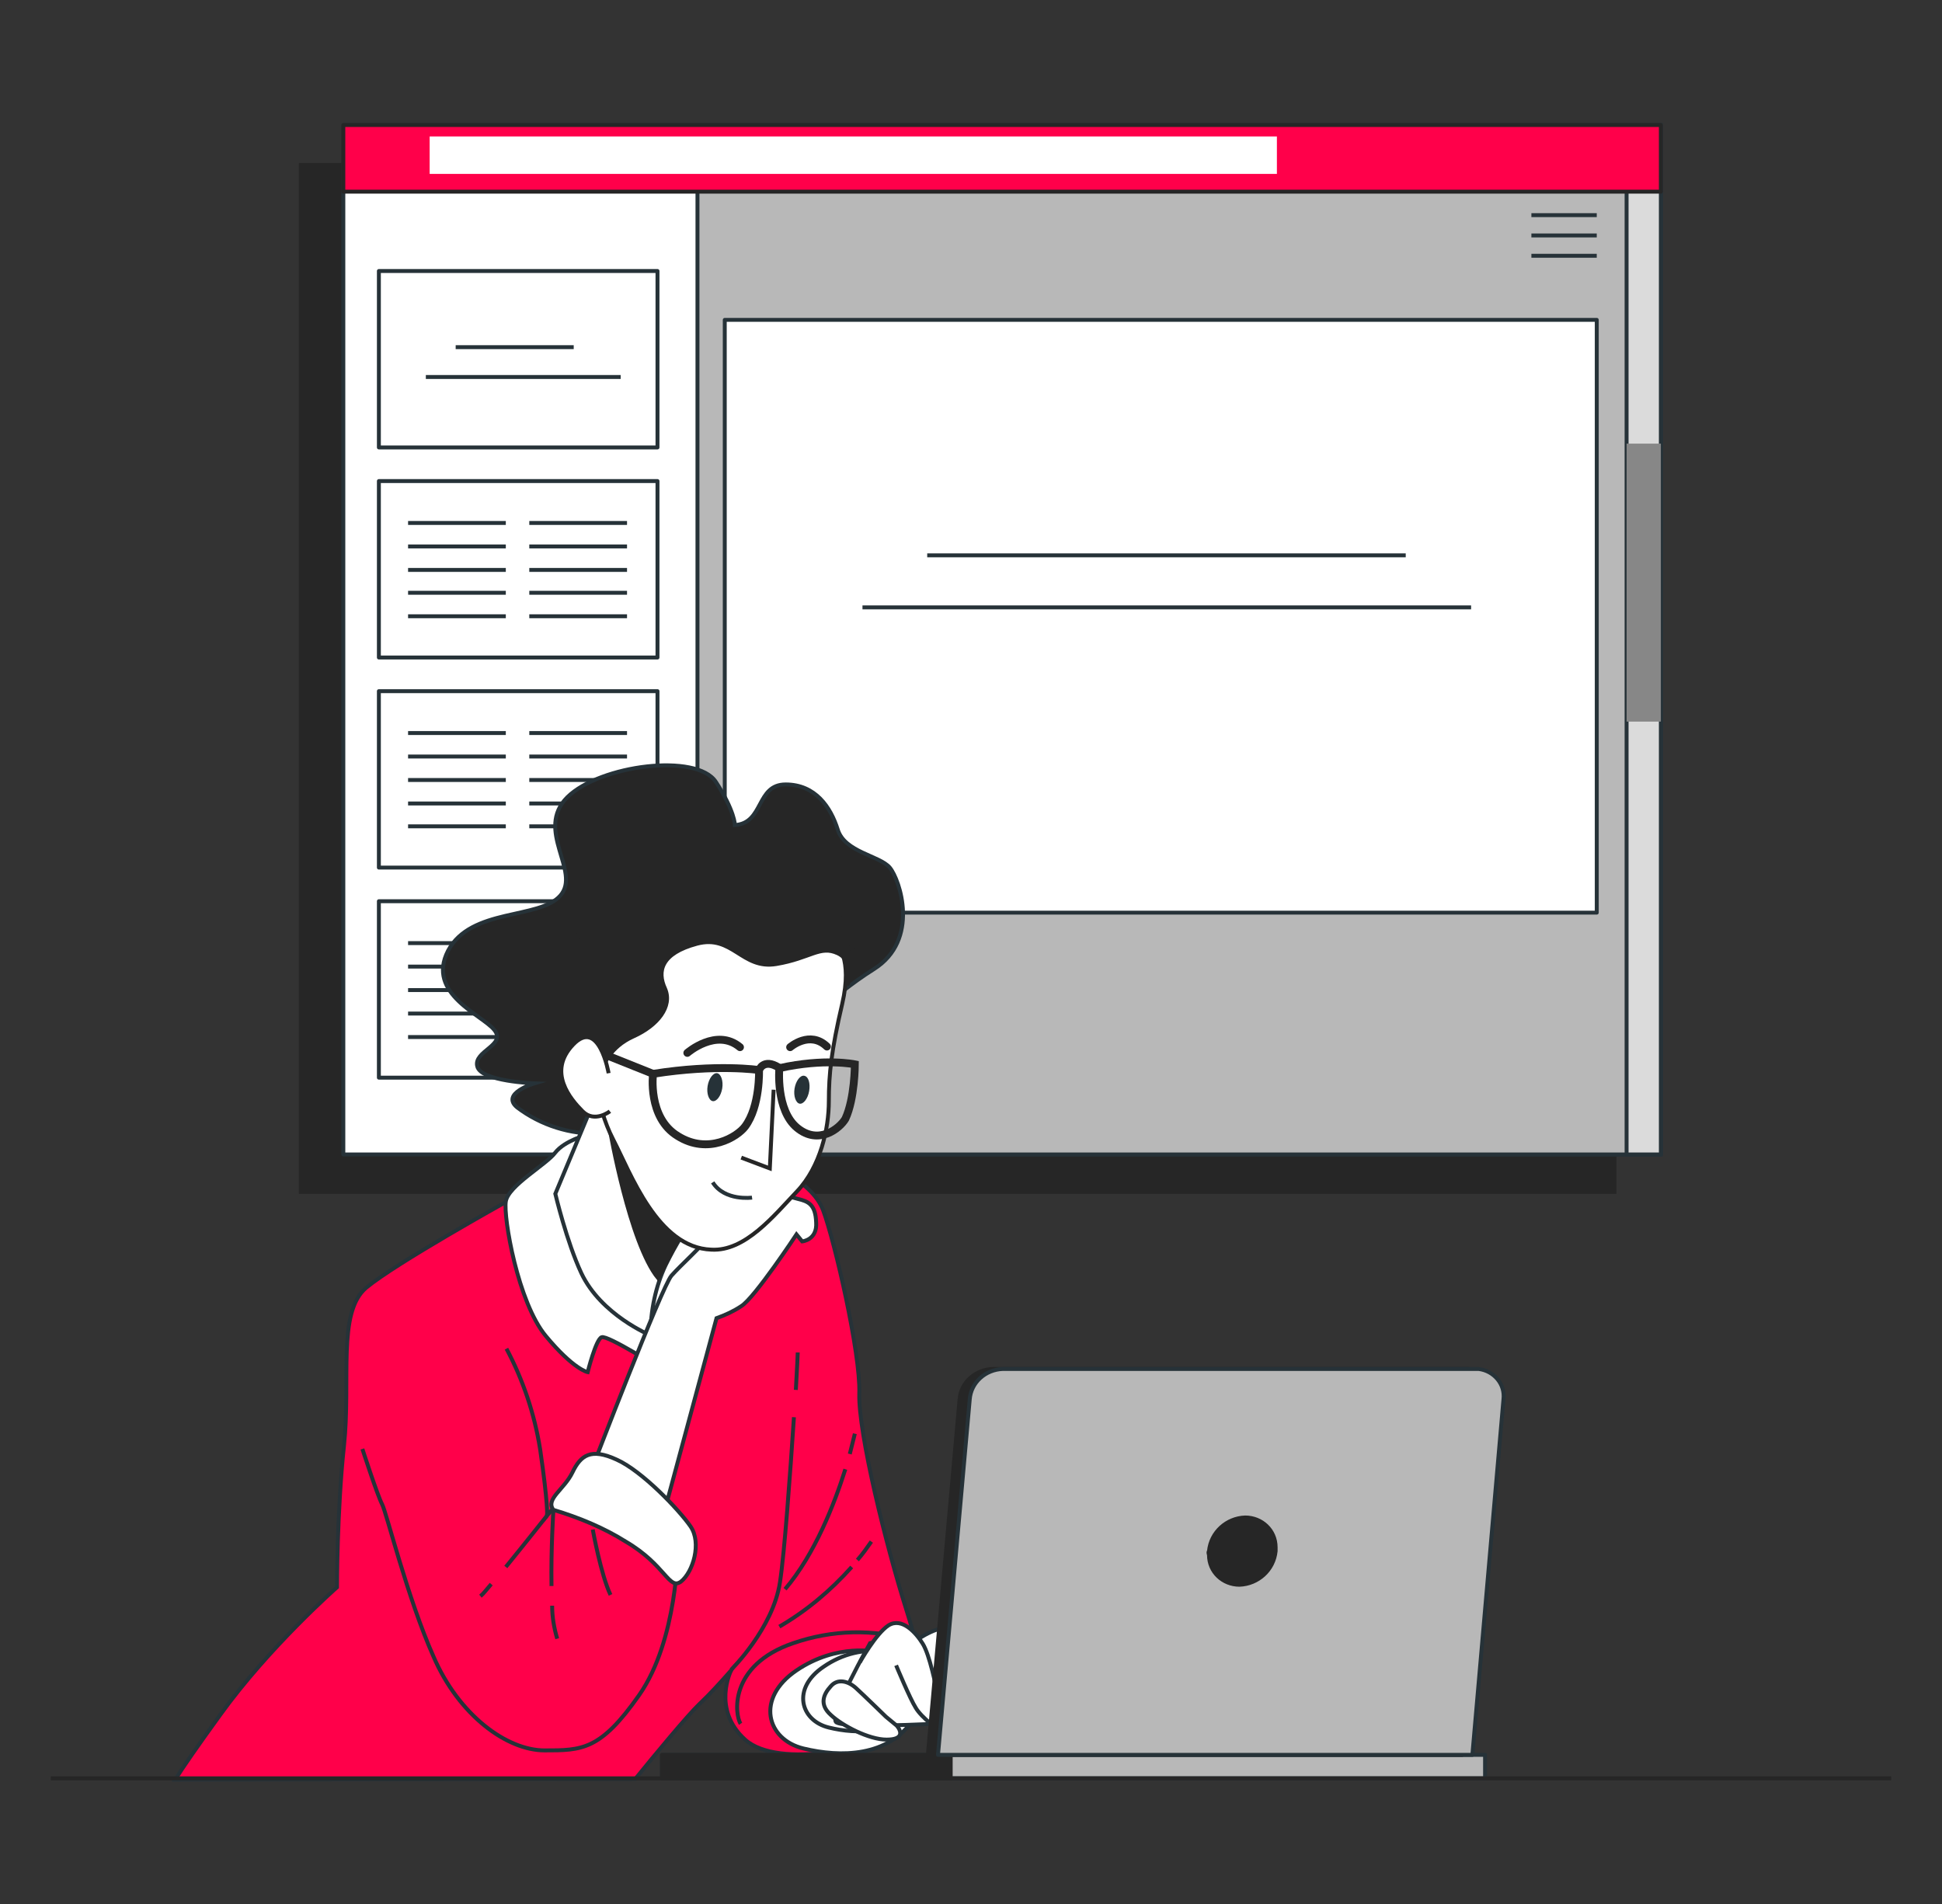<?xml version="1.0" encoding="utf-8"?>
<!-- Generator: Adobe Illustrator 24.1.2, SVG Export Plug-In . SVG Version: 6.00 Build 0)  -->
<svg version="1.1" id="Layer_1" xmlns="http://www.w3.org/2000/svg" xmlns:xlink="http://www.w3.org/1999/xlink" x="0px" y="0px"
	 viewBox="0 0 306 300" style="enable-background:new 0 0 306 300;" xml:space="preserve">
<rect x="0" y="0" width="306" height="300" fill="#333333" stroke="none"/>
<style type="text/css">
	.st0{fill:#262626;stroke:#262626;stroke-width:0.619;stroke-miterlimit:10;}
	.st1{fill:#EE9D24;}
	.st2{fill:#FFFFFF;stroke:#263238;stroke-width:0.619;stroke-linecap:round;stroke-linejoin:round;}
	.st3{fill:none;stroke:#263238;stroke-width:0.619;stroke-miterlimit:10;}
	.st4{fill:#B8B8B8;stroke:#263238;stroke-width:0.619;stroke-linecap:round;stroke-linejoin:round;}
	.st5{fill:#DBDBDB;stroke:#263238;stroke-width:0.619;stroke-miterlimit:10;}
	.st6{fill:#878787;}
	.st7{fill:#FF004A;stroke:#262626;stroke-width:0.619;stroke-linecap:round;stroke-linejoin:round;}
	.st8{fill:#FFFFFF;}
	.st9{fill:#FF004A;stroke:#263238;stroke-width:0.619;stroke-miterlimit:10;}
	.st10{fill:#FFFFFF;stroke:#263238;stroke-width:0.619;stroke-miterlimit:10;}
	.st11{fill:#262626;stroke:#263238;stroke-width:0.619;stroke-miterlimit:10;}
	.st12{fill:#FFFFFF;stroke:#262626;stroke-width:0.619;stroke-miterlimit:10;}
	.st13{fill:none;stroke:#262626;stroke-width:0.619;stroke-miterlimit:10;}
	.st14{fill:#263238;}
	.st15{fill:none;stroke:#262626;stroke-width:1.238;stroke-linecap:round;stroke-miterlimit:10;}
	.st16{fill:none;stroke:#262626;stroke-width:1.238;stroke-miterlimit:10;}
	.st17{fill:#262626;stroke:#262626;stroke-width:0.619;stroke-linecap:round;stroke-linejoin:round;}
</style>
<g>
	<g id="freepik--Screen--inject-65">
		<rect x="47.4" y="26" class="st0" width="207" height="161.8"/>
		<rect x="54.1" y="19.7" class="st1" width="207.6" height="162.2"/>
		<rect x="54.1" y="19.7" class="st2" width="207.6" height="162.2"/>
		<rect x="59.7" y="42.7" class="st2" width="43.9" height="27.8"/>
		<line class="st3" x1="71.8" y1="54.7" x2="90.4" y2="54.7"/>
		<line class="st3" x1="67.1" y1="59.4" x2="97.8" y2="59.4"/>
		<rect x="59.7" y="75.8" class="st2" width="43.9" height="27.8"/>
		<line class="st3" x1="64.3" y1="82.4" x2="79.7" y2="82.4"/>
		<line class="st3" x1="64.3" y1="86.1" x2="79.7" y2="86.1"/>
		<line class="st3" x1="64.3" y1="89.8" x2="79.7" y2="89.8"/>
		<line class="st3" x1="64.3" y1="93.4" x2="79.7" y2="93.4"/>
		<line class="st3" x1="64.3" y1="97.1" x2="79.7" y2="97.1"/>
		<line class="st3" x1="83.4" y1="82.4" x2="98.8" y2="82.4"/>
		<line class="st3" x1="83.4" y1="86.1" x2="98.8" y2="86.1"/>
		<line class="st3" x1="83.4" y1="89.8" x2="98.8" y2="89.8"/>
		<line class="st3" x1="83.4" y1="93.4" x2="98.8" y2="93.4"/>
		<line class="st3" x1="83.4" y1="97.1" x2="98.8" y2="97.1"/>
		<rect x="59.7" y="108.9" class="st2" width="43.9" height="27.8"/>
		<line class="st3" x1="64.3" y1="115.5" x2="79.7" y2="115.5"/>
		<line class="st3" x1="64.3" y1="119.2" x2="79.7" y2="119.2"/>
		<line class="st3" x1="64.3" y1="122.9" x2="79.7" y2="122.9"/>
		<line class="st3" x1="64.3" y1="126.6" x2="79.7" y2="126.6"/>
		<line class="st3" x1="64.3" y1="130.2" x2="79.7" y2="130.2"/>
		<line class="st3" x1="83.4" y1="115.5" x2="98.8" y2="115.5"/>
		<line class="st3" x1="83.4" y1="119.2" x2="98.8" y2="119.2"/>
		<line class="st3" x1="83.4" y1="122.9" x2="98.8" y2="122.9"/>
		<line class="st3" x1="83.4" y1="126.6" x2="98.8" y2="126.6"/>
		<line class="st3" x1="83.4" y1="130.2" x2="98.8" y2="130.2"/>
		<rect x="59.7" y="142" class="st2" width="43.9" height="27.8"/>
		<line class="st3" x1="64.3" y1="148.6" x2="79.7" y2="148.6"/>
		<line class="st3" x1="64.3" y1="152.3" x2="79.7" y2="152.3"/>
		<line class="st3" x1="64.3" y1="156" x2="79.7" y2="156"/>
		<line class="st3" x1="64.3" y1="159.7" x2="79.7" y2="159.7"/>
		<line class="st3" x1="64.3" y1="163.4" x2="79.7" y2="163.4"/>
		<line class="st3" x1="83.4" y1="148.6" x2="98.8" y2="148.6"/>
		<line class="st3" x1="83.4" y1="152.3" x2="98.8" y2="152.3"/>
		<line class="st3" x1="83.4" y1="156" x2="98.8" y2="156"/>
		<line class="st3" x1="83.4" y1="159.7" x2="98.8" y2="159.7"/>
		<line class="st3" x1="83.4" y1="163.4" x2="98.8" y2="163.4"/>
		<rect x="109.9" y="19.7" class="st4" width="151.8" height="162.2"/>
		<rect x="114.2" y="50.4" class="st2" width="137.4" height="93.4"/>
		<line class="st3" x1="146.1" y1="87.5" x2="221.5" y2="87.5"/>
		<line class="st3" x1="135.9" y1="95.7" x2="231.8" y2="95.7"/>
		<rect x="256.3" y="19.7" class="st5" width="5.4" height="162.2"/>
		<rect x="256.3" y="69.9" class="st6" width="5.4" height="43.8"/>
		<rect x="54.1" y="19.7" class="st7" width="207.6" height="10.5"/>
		<rect x="67.7" y="21.5" class="st8" width="133.5" height="5.9"/>
		<line class="st3" x1="251.6" y1="33.9" x2="241.3" y2="33.9"/>
		<line class="st3" x1="251.6" y1="37.1" x2="241.3" y2="37.1"/>
		<line class="st3" x1="251.6" y1="40.3" x2="241.3" y2="40.3"/>
	</g>
	<g id="freepik--Character--inject-65">
		<path class="st9" d="M100.1,280.3c3-3.7,8.3-10.1,10.1-11.8c1.8-1.7,3.4-3.5,5-5.3c0,0-3.1,6.1,2.2,10.9
			c5.3,4.8,21.2,1.1,24.7-1.5s3.9-9.2,0.7-19c-3.1-9.8-7.6-27.8-7.4-34.1c0.2-6.3-3.9-24-5.7-28.8s-9.4-8.3-17.2-10
			c-7.7-1.7-28.6,7-28.6,7l-4.2,1.7c0,0-17.3,9.6-22,13.5c-4.6,3.9-2.4,14.6-3.5,24.9c-1.1,10.3-1.1,22.3-1.1,22.3
			s-10.7,9.4-18.4,20.1c-3.7,5.1-5.9,8.3-7.1,10.2L100.1,280.3z"/>
		<path class="st10" d="M138.2,260.3c0,0-6.2-1.5-12.7,2.9s-4.7,10.9,1.1,12.3s13.4,1.4,17.4-4.7C147.9,264.7,141.1,260,138.2,260.3
			z"/>
		<path class="st10" d="M139.7,260.3c-3.5-0.6-7,0.3-9.9,2.3c-5.1,3.4-3.7,8.5,0.8,9.6s10.5,1.1,13.6-3.7S142,260,139.7,260.3z"/>
		<path class="st3" d="M125.4,219c0.2-3.4,0.3-5.7,0.3-5.9"/>
		<path class="st3" d="M115.2,263.1c0,0,6.6-6.5,7.7-13.8c0.7-4.5,1.6-16.9,2.2-26"/>
		<path class="st3" d="M133.2,231.5c-1.7,5.4-4.8,13.4-9.5,18.9"/>
		<path class="st3" d="M134.7,225.9c0,0-0.3,1.2-0.8,3.2"/>
		<path class="st3" d="M134.2,246.9c-3.3,3.7-7.1,6.9-11.4,9.4"/>
		<path class="st3" d="M137.3,242.9c-0.7,1-1.4,2-2.2,2.9"/>
		<path class="st3" d="M143.8,258.5c-6.2-1.9-12.7-1.7-18.8,0.4c-10.3,3.5-9.2,11.4-8.3,12.7"/>
		<path class="st11" d="M115.8,130c0,0,0-2.2-3-6.8s-18.2-2.7-23.4,2.4c-5.2,5.2,2.2,11.7-1.1,15.5c-3.3,3.8-14.1,1.9-17.7,8.7
			c-3.5,6.8,5.4,10.1,7.3,12.5s-3.3,3.3-2.7,5.7c0.5,2.4,9,2.7,9,2.7s-5.4,1.6-2.7,3.8c3.7,2.8,8.4,4.3,13,4.1
			c5.4-0.3,4.1-10.9,3.5-18.8c-0.5-7.9,6.5-16.6,14.7-15.8s16.8,10.1,15.5,14.1c-1.4,4.1,2.2-0.8,9.5-5.4c7.3-4.6,4.1-14.1,2.5-16
			s-7.1-2.4-8.2-6c-1.1-3.5-3.5-7.1-8.2-7.1S120.4,129.7,115.8,130z"/>
		<path class="st10" d="M92.5,178.8c0,0-3.5,0.9-5,2.8c-1.4,1.9-7.4,5.2-7.8,7.7s1.9,15.9,6.3,21.2s6.6,5.7,6.6,5.7s1.3-5.2,2.2-5.5
			c0.9-0.4,9.4,5,9.4,5s1.5-8.7,2.4-8.7s3.9,3,3.9,3s1.1-7.4,0.4-13.1c-0.7-5.7-5.5-12.7-9-15.1C98.4,179.4,95.6,177.2,92.5,178.8z"
			/>
		<path class="st10" d="M94.3,171.8l-6.8,16.3c0,0,1.8,7.6,4.1,12.5c3.1,6.6,10.9,9.8,10.9,9.8c0-3.9,0.8-7.7,2.4-11.1
			c1.5-3.1,3.4-6.1,5.4-9C110.3,190.3,98.1,178.4,94.3,171.8z"/>
		<path class="st0" d="M96.1,178c0,0,3.1,17.9,7.6,23.4l4.2-8L96.8,176L96.1,178z"/>
		<path class="st10" d="M93.4,231.1c0,0,10.9-28.4,12.4-30.1c1.5-1.7,4.8-4.6,6.3-6.6s5.5-7.2,7-7.2s5,1.3,6.6,1.7
			c1.7,0.4,2.8,0.9,2.9,3.7c0.2,2.8-2.2,3-2.2,3l-0.9-1.1c0,0-6.6,10-8.7,11.3c-1.2,0.8-2.5,1.4-3.9,1.9l-8.9,33L93.4,231.1z"/>
		<path class="st12" d="M131.8,148.7c0,0,2.6,2.2,0.9,9.5c-1.7,7.3-2.1,11-2.1,15.3s-1.3,10.3-5,14.2s-8.2,9.5-13.5,9.2
			c-8.5-0.3-12.7-12-15.5-17.4s-3.4-12.7-3.4-15.7s0.4-10.1,4.3-15.5s14.4-7.5,18.9-6.9C120.9,142,126.4,142.7,131.8,148.7z"/>
		<path class="st0" d="M95.1,168c0,0,0.9-3,4.7-4.7s6.2-4.7,5-7.5c-1.3-2.8-0.6-5.6,5-7.1s7.1,4.1,12.5,3.2c5.4-0.9,6.9-3,9.7-1.7
			s1.5,5,1.5,5s3.4-6.2-3.2-13.3c-6.7-7.1-22.8-9.7-34-1.5s-4.7,27.3-4.7,27.3S92.1,168.4,95.1,168z"/>
		<polyline class="st13" points="121.9,171.7 121.3,184.1 116.8,182.4 		"/>
		<path class="st3" d="M118.5,188.7c0,0-4.3,0.6-6.2-2.4"/>
		<path class="st14" d="M113.8,171.5c-0.2,1.2-0.9,2.1-1.5,2s-1-1.2-0.8-2.4s0.9-2.1,1.5-2C113.6,169.2,114,170.3,113.8,171.5z"/>
		<path class="st14" d="M127.5,171.9c-0.2,1.2-0.9,2.1-1.5,2s-1-1.2-0.8-2.4s0.9-2.1,1.5-2C127.4,169.6,127.7,170.7,127.5,171.9z"/>
		<path class="st15" d="M108.3,165.9c0,0,4.6-4,8.3-0.9"/>
		<path class="st15" d="M124.5,165c0,0,3.1-2.7,5.8-0.1"/>
		<path class="st16" d="M119.6,168.6c0,0-6.6-1-16.7,0.6c0,0-0.9,6.9,3.9,9.8c4.8,3,9.4,0.1,10.6-1.5
			C119.8,174.3,119.6,168.6,119.6,168.6z"/>
		<path class="st16" d="M134.7,167.7c0,0-4.7-1-11.9,0.6c0,0-0.6,6.6,2.8,9.4s6.7,0.1,7.6-1.4C134.7,173.1,134.7,167.7,134.7,167.7z
			"/>
		<path class="st16" d="M119.6,168.6c0,0,0.7-1.9,3.1-0.4"/>
		<line class="st16" x1="92.9" y1="165.2" x2="102.9" y2="169.2"/>
		<path class="st12" d="M95.9,169.1c0,0-1.5-8.8-5.6-4.5s-0.4,8.6,1.5,10.5s4.3,0,4.3,0"/>
		<path class="st9" d="M79.8,212.5c2.6,4.9,4.4,10.2,5.3,15.8c1.3,8.9,1.1,10.5,1.1,10.5l6.5-7.7c0,0,10.5,7.4,12.2,9.8
			c1.7,2.4,1.9,3.1,1.9,3.1s0,14.4-6.1,23.1c-6.1,8.7-9,8.7-14.9,8.7s-13.5-5.5-17.5-14.8c-4.1-9.2-7.4-22.7-8.1-24
			s-3.1-8.7-3.1-8.7"/>
		<path class="st3" d="M77.4,249.6c-0.7,0.8-1.2,1.5-1.7,1.9"/>
		<path class="st3" d="M86.2,238.8c0,0-3.4,4.3-6.5,8.1"/>
		<path class="st10" d="M87.2,237.9c4,1.2,7.9,2.8,11.4,5c6.3,3.7,6.8,7.7,8.7,6.3c1.9-1.5,3.3-6.1,1.5-8.7
			c-1.8-2.6-7.6-8.7-11.6-10.5c-4.1-1.9-5.7-0.7-7,2S85.9,236.2,87.2,237.9z"/>
		<path class="st3" d="M87,253c0,1.8,0.3,3.5,0.8,5.2"/>
		<path class="st3" d="M87.2,237.9c0,0-0.4,6.2-0.3,12"/>
		<path class="st3" d="M93.4,241c0,0,1.3,7.2,2.8,10.3"/>
		<path class="st10" d="M137.1,258.9c0,0-6.3,11.1-5.4,12.4c0.9,1.3,21.4,0,21.4,0l1.1-4.4c0,0,4.2,1.7,7.6,1.7c3.3,0,0.7-0.9-0.4-2
			c-1.1-1.1-7.6-5.2-8.1-5.5S142.1,257.8,137.1,258.9z"/>
		<path class="st10" d="M150.5,257.6c0,0,3-0.9,3.8,1s0.4,9.9,0.1,12c-0.3,2.1-1.7,2-2.3,0s-2-12.6-2-12.6L150.5,257.6z"/>
		<path class="st10" d="M144.3,258.5c0,0,4.4-3.1,5.7-1.5s2.5,14,2.9,14.9s-1.7,1.6-2.5,0.7s-3.1-5.4-3.8-7.1
			C146,263.9,144.3,258.5,144.3,258.5z"/>
		<path class="st10" d="M135.5,261.9c0,0,2.5-4.5,4.5-5.8c2.1-1.3,4.3,1.1,5.4,2.9c1.1,1.8,2,6.4,2.5,8.7c0.5,2.3,1.9,4.8,1.1,5.1
			s-3.9-2.3-4.7-3.7c-0.9-1.4-3.1-6.7-3.1-6.7"/>
		<path class="st10" d="M139.6,270.5c0,0-3.6-3.5-4.7-4.5c-1.2-1.1-2.9-1.6-4-0.3c-1.2,1.3-1.8,2.9,0,4.5c1.8,1.7,6,3.9,8.8,3.9
			s2.3-1.4,1.6-2.2C140.7,271.4,140.1,270.9,139.6,270.5z"/>
	</g>
	<g id="freepik--Device--inject-65">
		<rect x="104.3" y="276.5" class="st4" width="129.7" height="3.7"/>
		<rect x="104.3" y="276.5" class="st17" width="45.5" height="3.7"/>
		<path class="st17" d="M146.2,276.5h84.2l4.9-56c0.3-2.4-1.5-4.5-3.9-4.8c-0.2,0-0.4,0-0.5,0h-74.5c-2.7,0.1-5,2.1-5.2,4.8
			L146.2,276.5z"/>
		<path class="st4" d="M147.8,276.5H232l4.9-56c0.3-2.4-1.5-4.5-3.9-4.8c-0.2,0-0.4,0-0.5,0H158c-2.7,0.1-5,2.1-5.2,4.8L147.8,276.5
			z"/>
		<path class="st17" d="M190.5,244.4c0.3-3,2.8-5.2,5.7-5.3c2.6,0,4.8,2,4.8,4.7c0,0.2,0,0.4,0,0.6c-0.3,3-2.8,5.2-5.7,5.3
			c-2.6,0-4.8-2-4.8-4.7C190.4,244.7,190.4,244.5,190.5,244.4z"/>
	</g>
	<g id="freepik--Table--inject-65">
		<line class="st13" x1="298" y1="280.2" x2="8" y2="280.2"/>
	</g>
</g>
</svg>
